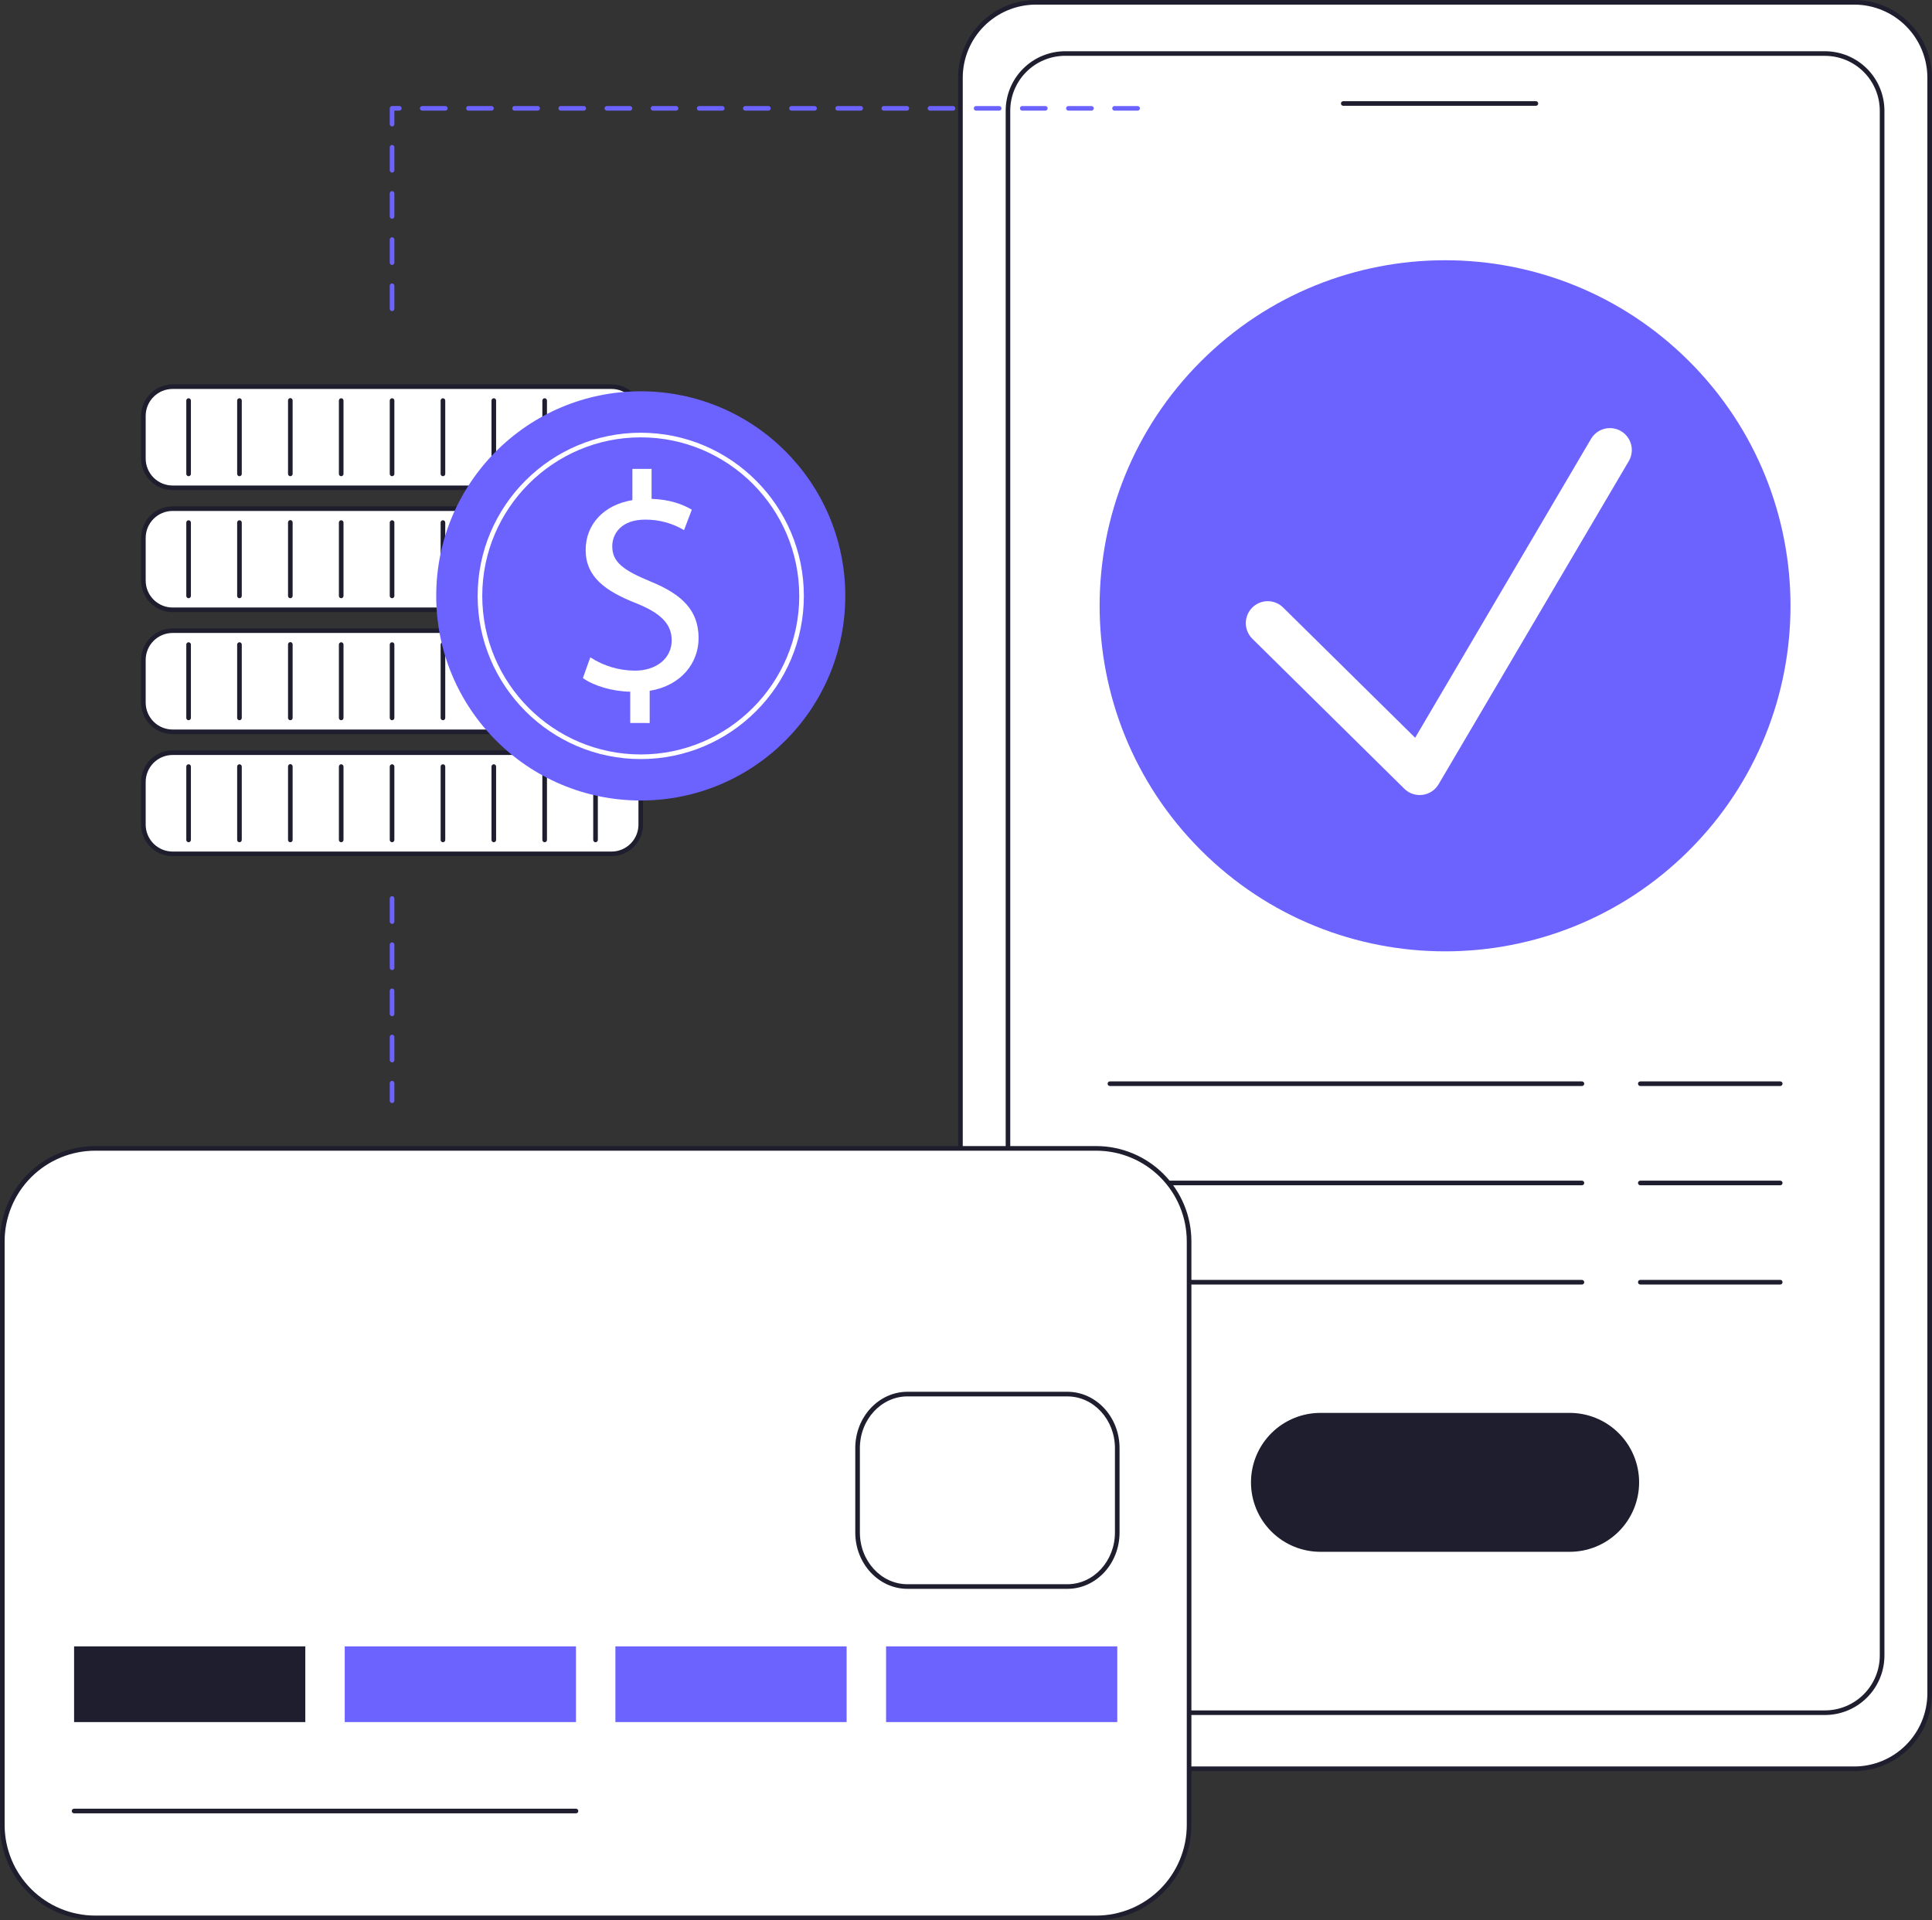 <svg width="509" height="506" viewBox="0 0 509 506" fill="none" xmlns="http://www.w3.org/2000/svg">
<rect x="0" y="0" width="509" height="506" fill="#333333" stroke="none"/>
<g clip-path="url(#clip0_55_1670)">
<path d="M161.118 101.886H45.468C41.219 101.886 37.774 105.332 37.774 109.584V120.848C37.774 125.1 41.219 128.546 45.468 128.546H161.118C165.367 128.546 168.812 125.1 168.812 120.848V109.584C168.812 105.332 165.367 101.886 161.118 101.886Z" fill="white"/>
<path d="M161.115 129.154H45.468C43.271 129.149 41.165 128.274 39.611 126.719C38.058 125.165 37.183 123.058 37.178 120.859V109.584C37.183 107.385 38.058 105.278 39.611 103.724C41.165 102.169 43.271 101.294 45.468 101.288H161.115C163.312 101.294 165.418 102.17 166.971 103.724C168.525 105.279 169.4 107.385 169.406 109.584V120.848C169.403 123.048 168.529 125.158 166.975 126.714C165.421 128.271 163.314 129.149 161.115 129.154ZM45.468 102.494C43.59 102.496 41.788 103.244 40.46 104.573C39.132 105.902 38.385 107.704 38.382 109.584V120.848C38.385 122.728 39.132 124.53 40.46 125.859C41.788 127.188 43.59 127.936 45.468 127.938H161.115C162.994 127.936 164.796 127.189 166.125 125.86C167.454 124.531 168.202 122.728 168.204 120.848V109.584C168.202 107.703 167.454 105.901 166.125 104.572C164.796 103.243 162.994 102.495 161.115 102.494H45.468Z" fill="#1E1E2F"/>
<path d="M49.688 125.485C49.608 125.486 49.529 125.47 49.455 125.44C49.381 125.409 49.314 125.364 49.257 125.308C49.201 125.251 49.156 125.184 49.126 125.11C49.095 125.036 49.08 124.957 49.08 124.877V105.552C49.08 105.391 49.144 105.236 49.258 105.122C49.372 105.008 49.527 104.944 49.688 104.944C49.849 104.944 50.004 105.008 50.118 105.122C50.232 105.236 50.296 105.391 50.296 105.552V124.877C50.296 125.038 50.232 125.193 50.118 125.307C50.004 125.421 49.849 125.485 49.688 125.485Z" fill="#1E1E2F"/>
<path d="M63.088 125.485C63.008 125.486 62.929 125.47 62.855 125.44C62.781 125.409 62.714 125.364 62.657 125.308C62.601 125.251 62.556 125.184 62.526 125.11C62.495 125.036 62.48 124.957 62.48 124.877V105.552C62.48 105.391 62.544 105.236 62.658 105.122C62.772 105.008 62.927 104.944 63.088 104.944C63.249 104.944 63.404 105.008 63.518 105.122C63.632 105.236 63.696 105.391 63.696 105.552V124.877C63.697 124.957 63.681 125.036 63.651 125.11C63.62 125.184 63.575 125.251 63.519 125.308C63.462 125.364 63.395 125.409 63.321 125.44C63.247 125.47 63.168 125.486 63.088 125.485Z" fill="#1E1E2F"/>
<path d="M76.488 125.485C76.409 125.485 76.33 125.469 76.256 125.439C76.183 125.408 76.116 125.363 76.059 125.307C76.003 125.25 75.959 125.183 75.928 125.109C75.898 125.036 75.883 124.957 75.883 124.877V105.552C75.878 105.469 75.889 105.386 75.917 105.307C75.945 105.229 75.989 105.157 76.046 105.096C76.103 105.035 76.171 104.986 76.248 104.953C76.324 104.92 76.406 104.903 76.49 104.903C76.573 104.903 76.656 104.92 76.732 104.953C76.808 104.986 76.877 105.035 76.934 105.096C76.991 105.157 77.035 105.229 77.063 105.307C77.091 105.386 77.102 105.469 77.096 105.552V124.877C77.097 124.957 77.081 125.036 77.051 125.11C77.02 125.184 76.976 125.251 76.919 125.308C76.863 125.364 76.795 125.409 76.722 125.44C76.648 125.47 76.568 125.486 76.488 125.485Z" fill="#1E1E2F"/>
<path d="M89.891 125.485C89.812 125.486 89.732 125.47 89.658 125.44C89.585 125.409 89.517 125.364 89.461 125.308C89.404 125.251 89.359 125.184 89.329 125.11C89.299 125.036 89.283 124.957 89.284 124.877V105.552C89.284 105.391 89.348 105.236 89.462 105.122C89.576 105.008 89.73 104.944 89.891 104.944C90.053 104.944 90.207 105.008 90.321 105.122C90.435 105.236 90.499 105.391 90.499 105.552V124.877C90.5 124.957 90.484 125.036 90.454 125.11C90.424 125.184 90.379 125.251 90.322 125.308C90.266 125.364 90.198 125.409 90.125 125.44C90.051 125.47 89.971 125.486 89.891 125.485Z" fill="#1E1E2F"/>
<path d="M103.292 125.485C103.13 125.485 102.976 125.421 102.862 125.307C102.748 125.193 102.684 125.038 102.684 124.877V105.552C102.684 105.391 102.748 105.236 102.862 105.122C102.976 105.008 103.13 104.944 103.292 104.944C103.453 104.944 103.608 105.008 103.722 105.122C103.836 105.236 103.9 105.391 103.9 105.552V124.877C103.9 124.957 103.885 125.036 103.854 125.11C103.824 125.184 103.779 125.251 103.722 125.308C103.666 125.364 103.599 125.409 103.525 125.44C103.451 125.47 103.372 125.486 103.292 125.485Z" fill="#1E1E2F"/>
<path d="M116.695 125.485C116.615 125.486 116.536 125.47 116.462 125.44C116.388 125.409 116.321 125.364 116.264 125.308C116.208 125.251 116.163 125.184 116.132 125.11C116.102 125.036 116.086 124.957 116.087 124.877V105.552C116.087 105.391 116.151 105.236 116.265 105.122C116.379 105.008 116.534 104.944 116.695 104.944C116.856 104.944 117.011 105.008 117.125 105.122C117.239 105.236 117.303 105.391 117.303 105.552V124.877C117.303 125.038 117.239 125.193 117.125 125.307C117.011 125.421 116.856 125.485 116.695 125.485Z" fill="#1E1E2F"/>
<path d="M130.095 125.485C130.015 125.486 129.936 125.47 129.862 125.44C129.788 125.409 129.721 125.364 129.664 125.308C129.608 125.251 129.563 125.184 129.533 125.11C129.502 125.036 129.487 124.957 129.487 124.877V105.552C129.487 105.391 129.551 105.236 129.665 105.122C129.779 105.008 129.934 104.944 130.095 104.944C130.256 104.944 130.411 105.008 130.525 105.122C130.639 105.236 130.703 105.391 130.703 105.552V124.877C130.703 124.957 130.688 125.036 130.657 125.11C130.627 125.184 130.582 125.251 130.526 125.308C130.469 125.364 130.402 125.409 130.328 125.44C130.254 125.47 130.175 125.486 130.095 125.485Z" fill="#1E1E2F"/>
<path d="M143.495 125.485C143.334 125.485 143.179 125.421 143.065 125.307C142.951 125.193 142.887 125.038 142.887 124.877V105.552C142.887 105.391 142.951 105.236 143.065 105.122C143.179 105.008 143.334 104.944 143.495 104.944C143.657 104.944 143.811 105.008 143.925 105.122C144.039 105.236 144.103 105.391 144.103 105.552V124.877C144.104 124.957 144.088 125.036 144.058 125.11C144.027 125.184 143.983 125.251 143.926 125.308C143.869 125.364 143.802 125.409 143.728 125.44C143.654 125.47 143.575 125.486 143.495 125.485Z" fill="#1E1E2F"/>
<path d="M156.898 125.485C156.818 125.486 156.739 125.47 156.665 125.44C156.591 125.409 156.524 125.364 156.468 125.308C156.411 125.251 156.366 125.184 156.336 125.11C156.305 125.036 156.29 124.957 156.29 124.877V105.552C156.29 105.391 156.354 105.236 156.468 105.122C156.582 105.008 156.737 104.944 156.898 104.944C157.06 104.944 157.214 105.008 157.328 105.122C157.442 105.236 157.506 105.391 157.506 105.552V124.877C157.506 125.038 157.442 125.193 157.328 125.307C157.214 125.421 157.06 125.485 156.898 125.485Z" fill="#1E1E2F"/>
<path d="M161.118 134.037H45.468C41.219 134.037 37.774 137.484 37.774 141.735V153C37.774 157.251 41.219 160.698 45.468 160.698H161.118C165.367 160.698 168.812 157.251 168.812 153V141.735C168.812 137.484 165.367 134.037 161.118 134.037Z" fill="white"/>
<path d="M161.115 161.306H45.468C43.269 161.3 41.161 160.423 39.607 158.865C38.053 157.308 37.18 155.198 37.178 152.997V141.735C37.18 139.535 38.053 137.425 39.607 135.867C41.161 134.31 43.269 133.432 45.468 133.426H161.115C163.315 133.432 165.422 134.31 166.976 135.867C168.53 137.425 169.404 139.535 169.406 141.735V152.997C169.404 155.198 168.53 157.308 166.976 158.865C165.422 160.423 163.315 161.3 161.115 161.306ZM45.468 134.643C43.589 134.645 41.788 135.393 40.459 136.723C39.131 138.053 38.384 139.855 38.382 141.735V152.997C38.384 154.877 39.131 156.68 40.459 158.01C41.788 159.339 43.589 160.087 45.468 160.09H161.115C162.995 160.087 164.796 159.339 166.125 158.01C167.454 156.68 168.202 154.878 168.204 152.997V141.735C168.202 139.855 167.454 138.052 166.125 136.723C164.796 135.393 162.995 134.645 161.115 134.643H45.468Z" fill="#1E1E2F"/>
<path d="M49.688 157.637C49.608 157.637 49.529 157.622 49.455 157.591C49.381 157.561 49.314 157.516 49.257 157.46C49.201 157.403 49.156 157.336 49.126 157.262C49.095 157.188 49.08 157.109 49.08 157.029V137.704C49.08 137.543 49.144 137.388 49.258 137.274C49.372 137.16 49.527 137.096 49.688 137.096C49.849 137.096 50.004 137.16 50.118 137.274C50.232 137.388 50.296 137.543 50.296 137.704V157.029C50.296 157.109 50.28 157.188 50.25 157.261C50.219 157.335 50.174 157.402 50.118 157.459C50.061 157.515 49.994 157.56 49.921 157.591C49.847 157.621 49.768 157.637 49.688 157.637Z" fill="#1E1E2F"/>
<path d="M63.088 157.637C63.008 157.637 62.929 157.622 62.855 157.591C62.781 157.561 62.714 157.516 62.657 157.46C62.601 157.403 62.556 157.336 62.526 157.262C62.495 157.188 62.48 157.109 62.48 157.029V137.704C62.48 137.543 62.544 137.388 62.658 137.274C62.772 137.16 62.927 137.096 63.088 137.096C63.249 137.096 63.404 137.16 63.518 137.274C63.632 137.388 63.696 137.543 63.696 137.704V157.029C63.697 157.109 63.681 157.188 63.651 157.262C63.62 157.336 63.575 157.403 63.519 157.46C63.462 157.516 63.395 157.561 63.321 157.591C63.247 157.622 63.168 157.637 63.088 157.637Z" fill="#1E1E2F"/>
<path d="M76.488 157.637C76.409 157.637 76.33 157.621 76.256 157.591C76.183 157.56 76.116 157.515 76.059 157.459C76.003 157.402 75.959 157.335 75.928 157.261C75.898 157.187 75.883 157.108 75.883 157.029V137.704C75.878 137.621 75.889 137.537 75.917 137.459C75.945 137.38 75.989 137.308 76.046 137.247C76.103 137.187 76.171 137.138 76.248 137.105C76.324 137.072 76.406 137.055 76.49 137.055C76.573 137.055 76.656 137.072 76.732 137.105C76.808 137.138 76.877 137.187 76.934 137.247C76.991 137.308 77.035 137.38 77.063 137.459C77.091 137.537 77.102 137.621 77.096 137.704V157.029C77.097 157.109 77.081 157.188 77.051 157.262C77.02 157.336 76.976 157.403 76.919 157.46C76.863 157.516 76.795 157.561 76.722 157.591C76.648 157.622 76.568 157.637 76.488 157.637Z" fill="#1E1E2F"/>
<path d="M89.891 157.637C89.812 157.637 89.732 157.622 89.658 157.591C89.585 157.561 89.517 157.516 89.461 157.46C89.404 157.403 89.359 157.336 89.329 157.262C89.299 157.188 89.283 157.109 89.284 157.029V137.704C89.284 137.543 89.348 137.388 89.462 137.274C89.576 137.16 89.73 137.096 89.891 137.096C90.053 137.096 90.207 137.16 90.321 137.274C90.435 137.388 90.499 137.543 90.499 137.704V157.029C90.5 157.109 90.484 157.188 90.454 157.262C90.424 157.336 90.379 157.403 90.322 157.46C90.266 157.516 90.198 157.561 90.125 157.591C90.051 157.622 89.971 157.637 89.891 157.637Z" fill="#1E1E2F"/>
<path d="M103.292 157.637C103.212 157.637 103.133 157.621 103.059 157.591C102.985 157.56 102.918 157.515 102.862 157.459C102.805 157.402 102.761 157.335 102.73 157.261C102.699 157.188 102.684 157.109 102.684 157.029V137.704C102.684 137.543 102.748 137.388 102.862 137.274C102.976 137.16 103.13 137.096 103.292 137.096C103.453 137.096 103.608 137.16 103.722 137.274C103.836 137.388 103.9 137.543 103.9 137.704V157.029C103.9 157.109 103.885 157.188 103.854 157.262C103.824 157.336 103.779 157.403 103.722 157.46C103.666 157.516 103.599 157.561 103.525 157.591C103.451 157.622 103.372 157.637 103.292 157.637Z" fill="#1E1E2F"/>
<path d="M116.695 157.637C116.615 157.637 116.536 157.622 116.462 157.591C116.388 157.561 116.321 157.516 116.264 157.46C116.208 157.403 116.163 157.336 116.132 157.262C116.102 157.188 116.086 157.109 116.087 157.029V137.704C116.087 137.543 116.151 137.388 116.265 137.274C116.379 137.16 116.534 137.096 116.695 137.096C116.856 137.096 117.011 137.16 117.125 137.274C117.239 137.388 117.303 137.543 117.303 137.704V157.029C117.303 157.109 117.287 157.188 117.256 157.261C117.226 157.335 117.181 157.402 117.125 157.459C117.068 157.515 117.001 157.56 116.927 157.591C116.854 157.621 116.775 157.637 116.695 157.637Z" fill="#1E1E2F"/>
<path d="M130.095 157.637C130.015 157.637 129.936 157.622 129.862 157.591C129.788 157.561 129.721 157.516 129.664 157.46C129.608 157.403 129.563 157.336 129.533 157.262C129.502 157.188 129.487 157.109 129.487 157.029V137.704C129.487 137.543 129.551 137.388 129.665 137.274C129.779 137.16 129.934 137.096 130.095 137.096C130.256 137.096 130.411 137.16 130.525 137.274C130.639 137.388 130.703 137.543 130.703 137.704V157.029C130.703 157.109 130.688 157.188 130.657 157.262C130.627 157.336 130.582 157.403 130.526 157.46C130.469 157.516 130.402 157.561 130.328 157.591C130.254 157.622 130.175 157.637 130.095 157.637Z" fill="#1E1E2F"/>
<path d="M143.495 157.637C143.415 157.637 143.336 157.621 143.263 157.591C143.189 157.56 143.122 157.515 143.065 157.459C143.009 157.402 142.964 157.335 142.934 157.261C142.903 157.188 142.887 157.109 142.887 157.029V137.704C142.887 137.543 142.951 137.388 143.065 137.274C143.179 137.16 143.334 137.096 143.495 137.096C143.657 137.096 143.811 137.16 143.925 137.274C144.039 137.388 144.103 137.543 144.103 137.704V157.029C144.104 157.109 144.088 157.188 144.058 157.262C144.027 157.336 143.983 157.403 143.926 157.46C143.869 157.516 143.802 157.561 143.728 157.591C143.654 157.622 143.575 157.637 143.495 157.637Z" fill="#1E1E2F"/>
<path d="M156.898 157.637C156.818 157.637 156.739 157.622 156.665 157.591C156.591 157.561 156.524 157.516 156.468 157.46C156.411 157.403 156.366 157.336 156.336 157.262C156.305 157.188 156.29 157.109 156.29 157.029V137.704C156.29 137.543 156.354 137.388 156.468 137.274C156.582 137.16 156.737 137.096 156.898 137.096C157.06 137.096 157.214 137.16 157.328 137.274C157.442 137.388 157.506 137.543 157.506 137.704V157.029C157.506 157.109 157.491 157.188 157.46 157.261C157.429 157.335 157.385 157.402 157.328 157.459C157.272 157.515 157.205 157.56 157.131 157.591C157.057 157.621 156.978 157.637 156.898 157.637Z" fill="#1E1E2F"/>
<path d="M161.118 166.186H45.468C41.219 166.186 37.774 169.633 37.774 173.884V185.149C37.774 189.4 41.219 192.847 45.468 192.847H161.118C165.367 192.847 168.812 189.4 168.812 185.149V173.884C168.812 169.633 165.367 166.186 161.118 166.186Z" fill="white"/>
<path d="M161.115 193.455H45.468C43.271 193.45 41.165 192.574 39.611 191.02C38.058 189.465 37.183 187.358 37.178 185.16V173.895C37.183 171.697 38.058 169.59 39.611 168.035C41.165 166.481 43.271 165.605 45.468 165.6H161.115C163.312 165.606 165.418 166.482 166.971 168.036C168.525 169.591 169.4 171.697 169.406 173.895V185.16C169.4 187.358 168.525 189.465 166.971 191.019C165.418 192.573 163.312 193.449 161.115 193.455ZM45.468 166.795C43.59 166.797 41.788 167.545 40.46 168.874C39.132 170.203 38.385 172.005 38.382 173.884V185.149C38.385 187.029 39.132 188.831 40.46 190.16C41.788 191.489 43.59 192.236 45.468 192.238H161.115C162.994 192.237 164.796 191.49 166.125 190.161C167.454 188.831 168.202 187.029 168.204 185.149V173.884C168.202 172.004 167.454 170.202 166.125 168.873C164.796 167.543 162.994 166.796 161.115 166.795H45.468Z" fill="#1E1E2F"/>
<path d="M49.688 189.789C49.527 189.789 49.372 189.725 49.258 189.61C49.144 189.496 49.08 189.342 49.08 189.18V169.853C49.08 169.691 49.144 169.537 49.258 169.423C49.372 169.309 49.527 169.245 49.688 169.245C49.849 169.245 50.004 169.309 50.118 169.423C50.232 169.537 50.296 169.691 50.296 169.853V189.18C50.295 189.341 50.231 189.496 50.117 189.61C50.003 189.724 49.849 189.788 49.688 189.789Z" fill="#1E1E2F"/>
<path d="M63.088 189.789C62.927 189.789 62.772 189.725 62.658 189.61C62.544 189.496 62.48 189.342 62.48 189.18V169.853C62.48 169.691 62.544 169.537 62.658 169.423C62.772 169.309 62.927 169.245 63.088 169.245C63.249 169.245 63.404 169.309 63.518 169.423C63.632 169.537 63.696 169.691 63.696 169.853V189.18C63.696 189.342 63.632 189.496 63.518 189.61C63.404 189.725 63.249 189.789 63.088 189.789Z" fill="#1E1E2F"/>
<path d="M76.488 189.789C76.328 189.788 76.174 189.724 76.06 189.61C75.947 189.496 75.883 189.341 75.883 189.18V169.853C75.878 169.77 75.889 169.686 75.917 169.608C75.945 169.529 75.989 169.457 76.046 169.397C76.103 169.336 76.171 169.287 76.248 169.254C76.324 169.221 76.406 169.204 76.49 169.204C76.573 169.204 76.656 169.221 76.732 169.254C76.808 169.287 76.877 169.336 76.934 169.397C76.991 169.457 77.035 169.529 77.063 169.608C77.091 169.686 77.102 169.77 77.096 169.853V189.18C77.096 189.342 77.032 189.496 76.918 189.611C76.804 189.725 76.65 189.789 76.488 189.789Z" fill="#1E1E2F"/>
<path d="M89.891 189.789C89.73 189.789 89.576 189.725 89.462 189.61C89.348 189.496 89.284 189.342 89.284 189.18V169.853C89.284 169.691 89.348 169.537 89.462 169.423C89.576 169.309 89.73 169.245 89.891 169.245C90.053 169.245 90.207 169.309 90.321 169.423C90.435 169.537 90.499 169.691 90.499 169.853V189.18C90.499 189.342 90.435 189.496 90.321 189.61C90.207 189.725 90.053 189.789 89.891 189.789Z" fill="#1E1E2F"/>
<path d="M103.292 189.789C103.131 189.788 102.976 189.724 102.863 189.61C102.749 189.496 102.684 189.341 102.684 189.18V169.853C102.684 169.691 102.748 169.537 102.862 169.423C102.976 169.309 103.13 169.245 103.292 169.245C103.453 169.245 103.608 169.309 103.722 169.423C103.836 169.537 103.9 169.691 103.9 169.853V189.18C103.9 189.342 103.836 189.496 103.722 189.61C103.608 189.725 103.453 189.789 103.292 189.789Z" fill="#1E1E2F"/>
<path d="M116.695 189.789C116.534 189.789 116.379 189.725 116.265 189.61C116.151 189.496 116.087 189.342 116.087 189.18V169.853C116.087 169.691 116.151 169.537 116.265 169.423C116.379 169.309 116.534 169.245 116.695 169.245C116.856 169.245 117.011 169.309 117.125 169.423C117.239 169.537 117.303 169.691 117.303 169.853V189.18C117.302 189.341 117.238 189.496 117.124 189.61C117.01 189.724 116.856 189.788 116.695 189.789Z" fill="#1E1E2F"/>
<path d="M130.095 189.789C129.934 189.789 129.779 189.725 129.665 189.61C129.551 189.496 129.487 189.342 129.487 189.18V169.853C129.487 169.691 129.551 169.537 129.665 169.423C129.779 169.309 129.934 169.245 130.095 169.245C130.256 169.245 130.411 169.309 130.525 169.423C130.639 169.537 130.703 169.691 130.703 169.853V189.18C130.703 189.342 130.639 189.496 130.525 189.61C130.411 189.725 130.256 189.789 130.095 189.789Z" fill="#1E1E2F"/>
<path d="M143.495 189.789C143.334 189.788 143.18 189.724 143.066 189.61C142.952 189.496 142.888 189.341 142.887 189.18V169.853C142.887 169.691 142.951 169.537 143.065 169.423C143.179 169.309 143.334 169.245 143.495 169.245C143.657 169.245 143.811 169.309 143.925 169.423C144.039 169.537 144.103 169.691 144.103 169.853V189.18C144.103 189.342 144.039 189.496 143.925 189.61C143.811 189.725 143.657 189.789 143.495 189.789Z" fill="#1E1E2F"/>
<path d="M156.898 189.789C156.819 189.789 156.739 189.773 156.666 189.742C156.592 189.712 156.525 189.667 156.468 189.61C156.412 189.554 156.367 189.487 156.337 189.413C156.306 189.339 156.29 189.26 156.29 189.18V169.853C156.29 169.691 156.354 169.537 156.468 169.423C156.582 169.309 156.737 169.245 156.898 169.245C157.06 169.245 157.214 169.309 157.328 169.423C157.442 169.537 157.506 169.691 157.506 169.853V189.18C157.506 189.341 157.441 189.496 157.327 189.61C157.214 189.724 157.059 189.788 156.898 189.789Z" fill="#1E1E2F"/>
<path d="M161.118 198.338H45.468C41.219 198.338 37.774 201.785 37.774 206.036V217.301C37.774 221.552 41.219 224.999 45.468 224.999H161.118C165.367 224.999 168.812 221.552 168.812 217.301V206.036C168.812 201.785 165.367 198.338 161.118 198.338Z" fill="white"/>
<path d="M161.115 225.607H45.468C43.269 225.601 41.161 224.723 39.607 223.166C38.053 221.609 37.18 219.499 37.178 217.298V206.036C37.18 203.835 38.053 201.725 39.607 200.168C41.161 198.611 43.269 197.733 45.468 197.727H161.115C163.315 197.733 165.422 198.611 166.976 200.168C168.53 201.725 169.404 203.835 169.406 206.036V217.298C169.404 219.499 168.53 221.609 166.976 223.166C165.422 224.723 163.315 225.601 161.115 225.607ZM45.468 198.949C43.589 198.951 41.788 199.699 40.459 201.029C39.131 202.359 38.384 204.161 38.382 206.042V217.303C38.384 219.184 39.131 220.986 40.459 222.316C41.788 223.646 43.589 224.394 45.468 224.396H161.115C162.995 224.394 164.796 223.646 166.125 222.316C167.454 220.986 168.202 219.184 168.204 217.303V206.042C168.202 204.161 167.454 202.359 166.125 201.029C164.796 199.699 162.995 198.951 161.115 198.949H45.468Z" fill="#1E1E2F"/>
<path d="M49.688 221.938C49.608 221.938 49.529 221.923 49.455 221.892C49.381 221.862 49.314 221.817 49.257 221.76C49.201 221.704 49.156 221.637 49.126 221.563C49.095 221.489 49.08 221.409 49.08 221.329V202.005C49.08 201.843 49.144 201.689 49.258 201.574C49.372 201.46 49.527 201.396 49.688 201.396C49.849 201.396 50.004 201.46 50.118 201.574C50.232 201.689 50.296 201.843 50.296 202.005V221.329C50.296 221.409 50.28 221.488 50.25 221.562C50.219 221.636 50.174 221.703 50.118 221.759C50.061 221.816 49.994 221.861 49.921 221.891C49.847 221.922 49.768 221.938 49.688 221.938Z" fill="#1E1E2F"/>
<path d="M63.088 221.938C63.008 221.938 62.929 221.923 62.855 221.892C62.781 221.862 62.714 221.817 62.657 221.76C62.601 221.704 62.556 221.637 62.526 221.563C62.495 221.489 62.48 221.409 62.48 221.329V202.005C62.48 201.843 62.544 201.689 62.658 201.574C62.772 201.46 62.927 201.396 63.088 201.396C63.249 201.396 63.404 201.46 63.518 201.574C63.632 201.689 63.696 201.843 63.696 202.005V221.329C63.697 221.409 63.681 221.489 63.651 221.563C63.62 221.637 63.575 221.704 63.519 221.76C63.462 221.817 63.395 221.862 63.321 221.892C63.247 221.923 63.168 221.938 63.088 221.938Z" fill="#1E1E2F"/>
<path d="M76.488 221.938C76.409 221.938 76.33 221.922 76.256 221.891C76.183 221.861 76.116 221.816 76.059 221.759C76.003 221.703 75.959 221.636 75.928 221.562C75.898 221.488 75.883 221.409 75.883 221.329V202.005C75.878 201.922 75.889 201.838 75.917 201.76C75.945 201.681 75.989 201.609 76.046 201.548C76.103 201.487 76.171 201.439 76.248 201.406C76.324 201.372 76.406 201.355 76.49 201.355C76.573 201.355 76.656 201.372 76.732 201.406C76.808 201.439 76.877 201.487 76.934 201.548C76.991 201.609 77.035 201.681 77.063 201.76C77.091 201.838 77.102 201.922 77.096 202.005V221.329C77.097 221.409 77.081 221.489 77.051 221.563C77.02 221.637 76.976 221.704 76.919 221.76C76.863 221.817 76.795 221.862 76.722 221.892C76.648 221.923 76.568 221.938 76.488 221.938Z" fill="#1E1E2F"/>
<path d="M89.891 221.938C89.812 221.938 89.732 221.923 89.658 221.892C89.585 221.862 89.517 221.817 89.461 221.76C89.404 221.704 89.359 221.637 89.329 221.563C89.299 221.489 89.283 221.409 89.284 221.329V202.005C89.284 201.843 89.348 201.689 89.462 201.574C89.576 201.46 89.73 201.396 89.891 201.396C90.053 201.396 90.207 201.46 90.321 201.574C90.435 201.689 90.499 201.843 90.499 202.005V221.329C90.5 221.409 90.484 221.489 90.454 221.563C90.424 221.637 90.379 221.704 90.322 221.76C90.266 221.817 90.198 221.862 90.125 221.892C90.051 221.923 89.971 221.938 89.891 221.938Z" fill="#1E1E2F"/>
<path d="M103.292 221.938C103.212 221.938 103.133 221.922 103.059 221.891C102.985 221.861 102.918 221.816 102.862 221.759C102.805 221.703 102.761 221.636 102.73 221.562C102.699 221.488 102.684 221.409 102.684 221.329V202.005C102.684 201.843 102.748 201.689 102.862 201.574C102.976 201.46 103.13 201.396 103.292 201.396C103.453 201.396 103.608 201.46 103.722 201.574C103.836 201.689 103.9 201.843 103.9 202.005V221.329C103.9 221.409 103.885 221.489 103.854 221.563C103.824 221.637 103.779 221.704 103.722 221.76C103.666 221.817 103.599 221.862 103.525 221.892C103.451 221.923 103.372 221.938 103.292 221.938Z" fill="#1E1E2F"/>
<path d="M116.695 221.938C116.615 221.938 116.536 221.923 116.462 221.892C116.388 221.862 116.321 221.817 116.264 221.76C116.208 221.704 116.163 221.637 116.132 221.563C116.102 221.489 116.086 221.409 116.087 221.329V202.005C116.087 201.843 116.151 201.689 116.265 201.574C116.379 201.46 116.534 201.396 116.695 201.396C116.856 201.396 117.011 201.46 117.125 201.574C117.239 201.689 117.303 201.843 117.303 202.005V221.329C117.303 221.409 117.287 221.488 117.256 221.562C117.226 221.636 117.181 221.703 117.125 221.759C117.068 221.816 117.001 221.861 116.927 221.891C116.854 221.922 116.775 221.938 116.695 221.938Z" fill="#1E1E2F"/>
<path d="M130.095 221.938C130.015 221.938 129.936 221.923 129.862 221.892C129.788 221.862 129.721 221.817 129.664 221.76C129.608 221.704 129.563 221.637 129.533 221.563C129.502 221.489 129.487 221.409 129.487 221.329V202.005C129.487 201.843 129.551 201.689 129.665 201.574C129.779 201.46 129.934 201.396 130.095 201.396C130.256 201.396 130.411 201.46 130.525 201.574C130.639 201.689 130.703 201.843 130.703 202.005V221.329C130.703 221.409 130.688 221.489 130.657 221.563C130.627 221.637 130.582 221.704 130.526 221.76C130.469 221.817 130.402 221.862 130.328 221.892C130.254 221.923 130.175 221.938 130.095 221.938Z" fill="#1E1E2F"/>
<path d="M143.495 221.938C143.415 221.938 143.336 221.922 143.263 221.891C143.189 221.861 143.122 221.816 143.065 221.759C143.009 221.703 142.964 221.636 142.934 221.562C142.903 221.488 142.887 221.409 142.887 221.329V202.005C142.887 201.843 142.951 201.689 143.065 201.574C143.179 201.46 143.334 201.396 143.495 201.396C143.657 201.396 143.811 201.46 143.925 201.574C144.039 201.689 144.103 201.843 144.103 202.005V221.329C144.104 221.409 144.088 221.489 144.058 221.563C144.027 221.637 143.983 221.704 143.926 221.76C143.869 221.817 143.802 221.862 143.728 221.892C143.654 221.923 143.575 221.938 143.495 221.938Z" fill="#1E1E2F"/>
<path d="M156.898 221.938C156.818 221.938 156.739 221.923 156.665 221.892C156.591 221.862 156.524 221.817 156.468 221.76C156.411 221.704 156.366 221.637 156.336 221.563C156.305 221.489 156.29 221.409 156.29 221.329V202.005C156.29 201.843 156.354 201.689 156.468 201.574C156.582 201.46 156.737 201.396 156.898 201.396C157.06 201.396 157.214 201.46 157.328 201.574C157.442 201.689 157.506 201.843 157.506 202.005V221.329C157.506 221.409 157.491 221.488 157.46 221.562C157.429 221.636 157.385 221.703 157.328 221.759C157.272 221.816 157.205 221.861 157.131 221.891C157.057 221.922 156.978 221.938 156.898 221.938Z" fill="#1E1E2F"/>
<path d="M168.812 210.944C198.572 210.944 222.698 186.805 222.698 157.029C222.698 127.252 198.572 103.113 168.812 103.113C139.052 103.113 114.926 127.252 114.926 157.029C114.926 186.805 139.052 210.944 168.812 210.944Z" fill="#6C63FF"/>
<path d="M168.812 200.025C145.117 200.025 125.839 180.736 125.839 157.029C125.839 133.321 145.117 114.032 168.812 114.032C192.506 114.032 211.784 133.321 211.784 157.029C211.784 180.736 192.506 200.025 168.812 200.025ZM168.812 115.249C145.786 115.249 127.055 133.99 127.055 157.029C127.055 180.067 145.786 198.808 168.812 198.808C191.837 198.808 210.568 180.067 210.568 157.029C210.568 133.99 191.837 115.249 168.812 115.249Z" fill="white"/>
<path d="M166.04 190.513V182.276C161.312 182.193 156.42 180.725 153.566 178.682L155.522 173.218C159.018 175.489 163.093 176.706 167.262 176.724C173.051 176.724 176.964 173.381 176.964 168.73C176.964 164.245 173.783 161.472 167.751 159.025C159.435 155.762 154.298 152.01 154.298 144.923C154.298 138.155 159.109 133.014 166.609 131.792V123.552H171.664V131.455C176.555 131.618 179.899 132.926 182.265 134.311L180.214 139.695C177.108 137.849 173.555 136.892 169.942 136.93C163.663 136.93 161.301 140.682 161.301 143.945C161.301 148.186 164.316 150.304 171.41 153.243C179.805 156.669 184.047 160.911 184.047 168.175C184.047 174.617 179.562 180.653 171.164 182.041V190.524L166.04 190.513Z" fill="white"/>
<path d="M272.902 466.098L488.52 466.098C499.493 466.098 508.389 457.197 508.389 446.217L508.389 20.489C508.389 9.509 499.493 0.608 488.52 0.608L272.902 0.608C261.929 0.608 253.033 9.509 253.033 20.489L253.033 446.217C253.033 457.197 261.929 466.098 272.902 466.098Z" fill="white"/>
<path d="M488.522 466.706H272.902C267.473 466.7 262.269 464.539 258.431 460.698C254.592 456.857 252.433 451.649 252.427 446.217V20.486C252.434 15.055 254.593 9.848 258.432 6.008C262.27 2.167 267.474 0.007 272.902 0H488.522C493.951 0.007 499.155 2.167 502.993 6.008C506.831 9.848 508.991 15.055 508.997 20.486V446.217C508.991 451.649 506.832 456.857 502.994 460.698C499.156 464.539 493.951 466.7 488.522 466.706ZM272.902 1.217C267.796 1.222 262.901 3.255 259.291 6.867C255.68 10.479 253.649 15.377 253.643 20.486V446.217C253.648 451.327 255.679 456.225 259.29 459.838C262.9 463.451 267.796 465.484 272.902 465.49H488.522C493.629 465.484 498.524 463.451 502.135 459.838C505.746 456.225 507.776 451.327 507.781 446.217V20.486C507.775 15.377 505.744 10.479 502.134 6.867C498.523 3.255 493.628 1.222 488.522 1.217H272.902Z" fill="#1E1E2F"/>
<path d="M280.615 451.322H480.807C489.122 451.322 495.862 444.577 495.862 436.258L495.862 29.165C495.862 20.846 489.122 14.101 480.807 14.101H280.615C272.3 14.101 265.56 20.846 265.56 29.165L265.56 436.258C265.56 444.577 272.3 451.322 280.615 451.322Z" fill="white"/>
<path d="M480.807 451.927H280.618C276.465 451.923 272.484 450.27 269.547 447.332C266.61 444.394 264.959 440.41 264.954 436.255V29.177C264.959 25.021 266.61 21.038 269.547 18.099C272.484 15.161 276.465 13.509 280.618 13.504H480.807C484.96 13.509 488.941 15.161 491.878 18.099C494.814 21.038 496.466 25.021 496.47 29.177V436.255C496.466 440.41 494.814 444.394 491.878 447.332C488.941 450.27 484.96 451.923 480.807 451.927ZM280.618 14.707C276.783 14.709 273.106 16.234 270.395 18.947C267.683 21.66 266.16 25.34 266.159 29.177V436.255C266.163 440.088 267.686 443.763 270.395 446.473C273.103 449.184 276.776 450.709 280.607 450.713H480.796C484.626 450.709 488.299 449.184 491.008 446.473C493.716 443.763 495.24 440.088 495.243 436.255V29.177C495.24 25.344 493.716 21.669 491.008 18.958C488.299 16.247 484.626 14.723 480.796 14.718L280.618 14.707Z" fill="#1E1E2F"/>
<path d="M404.642 27.88H353.892C353.731 27.88 353.577 27.816 353.463 27.702C353.349 27.588 353.284 27.433 353.284 27.271C353.284 27.11 353.349 26.956 353.463 26.841C353.577 26.727 353.731 26.663 353.892 26.663H404.642C404.803 26.663 404.957 26.727 405.071 26.841C405.185 26.956 405.25 27.11 405.25 27.271C405.25 27.433 405.185 27.588 405.071 27.702C404.957 27.816 404.803 27.88 404.642 27.88Z" fill="#1E1E2F"/>
<path d="M445.066 224.023C480.607 188.462 480.607 130.808 445.066 95.247C409.525 59.687 351.902 59.687 316.361 95.247C280.821 130.808 280.821 188.462 316.361 224.023C351.902 259.583 409.525 259.583 445.066 224.023Z" fill="#6C63FF"/>
<path d="M374.033 209.506C372.516 209.507 371.06 208.911 369.979 207.847L329.853 168.23C328.799 167.146 328.212 165.692 328.218 164.18C328.223 162.668 328.821 161.219 329.882 160.143C330.943 159.066 332.384 158.449 333.894 158.423C335.405 158.397 336.866 158.965 337.964 160.004L372.831 194.409L419.258 115.498C420.06 114.23 421.323 113.324 422.781 112.972C424.239 112.619 425.776 112.848 427.069 113.609C428.361 114.371 429.307 115.605 429.706 117.052C430.105 118.498 429.925 120.043 429.206 121.36L379.01 206.658C378.564 207.416 377.952 208.062 377.219 208.546C376.486 209.031 375.653 209.343 374.782 209.456C374.533 209.489 374.283 209.506 374.033 209.506Z" fill="white"/>
<path d="M416.771 286.18H292.413C292.251 286.18 292.097 286.116 291.983 286.002C291.869 285.888 291.805 285.733 291.805 285.572C291.805 285.411 291.869 285.256 291.983 285.142C292.097 285.028 292.251 284.964 292.413 284.964H416.771C416.932 284.964 417.087 285.028 417.201 285.142C417.315 285.256 417.379 285.411 417.379 285.572C417.379 285.733 417.315 285.888 417.201 286.002C417.087 286.116 416.932 286.18 416.771 286.18Z" fill="#1E1E2F"/>
<path d="M469.015 286.18H432.149C431.988 286.18 431.834 286.116 431.72 286.002C431.606 285.888 431.542 285.733 431.542 285.572C431.542 285.411 431.606 285.256 431.72 285.142C431.834 285.028 431.988 284.964 432.149 284.964H469.015C469.176 284.964 469.331 285.028 469.445 285.142C469.559 285.256 469.623 285.411 469.623 285.572C469.623 285.733 469.559 285.888 469.445 286.002C469.331 286.116 469.176 286.18 469.015 286.18Z" fill="#1E1E2F"/>
<path d="M416.771 312.335H292.413C292.251 312.335 292.097 312.271 291.983 312.157C291.869 312.043 291.805 311.888 291.805 311.726C291.805 311.565 291.869 311.41 291.983 311.296C292.097 311.182 292.251 311.118 292.413 311.118H416.771C416.932 311.118 417.087 311.182 417.201 311.296C417.315 311.41 417.379 311.565 417.379 311.726C417.379 311.888 417.315 312.043 417.201 312.157C417.087 312.271 416.932 312.335 416.771 312.335Z" fill="#1E1E2F"/>
<path d="M469.015 312.335H432.149C431.988 312.335 431.834 312.271 431.72 312.157C431.606 312.043 431.542 311.888 431.542 311.726C431.542 311.565 431.606 311.41 431.72 311.296C431.834 311.182 431.988 311.118 432.149 311.118H469.015C469.176 311.118 469.331 311.182 469.445 311.296C469.559 311.41 469.623 311.565 469.623 311.726C469.623 311.888 469.559 312.043 469.445 312.157C469.331 312.271 469.176 312.335 469.015 312.335Z" fill="#1E1E2F"/>
<path d="M416.771 338.489H292.413C292.251 338.489 292.097 338.425 291.983 338.311C291.869 338.197 291.805 338.042 291.805 337.881C291.805 337.719 291.869 337.565 291.983 337.451C292.097 337.337 292.251 337.272 292.413 337.272H416.771C416.932 337.272 417.087 337.337 417.201 337.451C417.315 337.565 417.379 337.719 417.379 337.881C417.379 338.042 417.315 338.197 417.201 338.311C417.087 338.425 416.932 338.489 416.771 338.489Z" fill="#1E1E2F"/>
<path d="M469.015 338.489H432.149C431.988 338.489 431.834 338.425 431.72 338.311C431.606 338.197 431.542 338.042 431.542 337.881C431.542 337.719 431.606 337.565 431.72 337.451C431.834 337.337 431.988 337.272 432.149 337.272H469.015C469.176 337.272 469.331 337.337 469.445 337.451C469.559 337.565 469.623 337.719 469.623 337.881C469.623 338.042 469.559 338.197 469.445 338.311C469.331 338.425 469.176 338.489 469.015 338.489Z" fill="#1E1E2F"/>
<path d="M413.319 372.316H348.1C345.679 372.287 343.276 372.738 341.03 373.645C338.785 374.551 336.742 375.894 335.019 377.597C333.296 379.3 331.929 381.327 330.995 383.563C330.062 385.798 329.581 388.197 329.581 390.62C329.581 393.042 330.062 395.441 330.995 397.676C331.929 399.912 333.296 401.94 335.019 403.642C336.742 405.345 338.785 406.688 341.03 407.595C343.276 408.501 345.679 408.952 348.1 408.923H413.319C415.74 408.952 418.143 408.501 420.389 407.595C422.634 406.688 424.678 405.345 426.4 403.642C428.123 401.94 429.491 399.912 430.424 397.676C431.358 395.441 431.838 393.042 431.838 390.62C431.838 388.197 431.358 385.798 430.424 383.563C429.491 381.327 428.123 379.3 426.4 377.597C424.678 375.894 422.634 374.551 420.389 373.645C418.143 372.738 415.74 372.287 413.319 372.316Z" fill="#1E1E2F"/>
<path d="M288.82 302.616H25.059C18.574 302.616 12.354 305.194 7.768 309.782C3.182 314.371 0.605 320.594 0.605 327.083V480.924C0.605 487.413 3.182 493.637 7.768 498.225C12.354 502.814 18.574 505.392 25.059 505.392H288.82C295.306 505.392 301.526 502.814 306.112 498.225C310.698 493.637 313.274 487.413 313.274 480.924V327.083C313.274 320.594 310.698 314.371 306.112 309.782C301.526 305.194 295.306 302.616 288.82 302.616Z" fill="white"/>
<path d="M288.82 506H25.059C18.415 505.992 12.046 503.347 7.348 498.646C2.65 493.945 0.007 487.572 0 480.924V327.083C0.007 320.436 2.65 314.062 7.348 309.361C12.046 304.66 18.415 302.015 25.059 302.007H288.82C295.465 302.015 301.835 304.659 306.534 309.36C311.232 314.061 313.875 320.435 313.882 327.083V480.924C313.875 487.572 311.232 493.946 306.534 498.647C301.835 503.348 295.465 505.993 288.82 506ZM25.068 303.224C18.746 303.231 12.684 305.747 8.214 310.22C3.744 314.693 1.229 320.758 1.221 327.083V480.924C1.229 487.25 3.744 493.314 8.214 497.787C12.684 502.26 18.746 504.776 25.068 504.783H288.82C295.142 504.776 301.203 502.26 305.674 497.787C310.144 493.314 312.659 487.25 312.666 480.924V327.083C312.659 320.758 310.144 314.693 305.674 310.22C301.203 305.747 295.142 303.231 288.82 303.224H25.068Z" fill="#1E1E2F"/>
<path d="M281.212 367.362H239.077C231.817 367.362 225.934 373.738 225.934 381.599V403.838C225.934 411.702 231.817 418.075 239.077 418.075H281.204C288.464 418.075 294.347 411.715 294.347 403.838V381.601C294.347 373.738 288.472 367.362 281.212 367.362Z" fill="white"/>
<path d="M281.215 418.68H239.077C231.494 418.68 225.326 412.019 225.326 403.835V381.599C225.326 373.414 231.494 366.753 239.077 366.753H281.207C288.787 366.753 294.955 373.414 294.955 381.599V403.838C294.963 412.019 288.795 418.68 281.215 418.68ZM239.077 367.97C232.168 367.97 226.542 374.083 226.542 381.599V403.838C226.542 411.353 232.165 417.467 239.077 417.467H281.207C288.115 417.467 293.739 411.353 293.739 403.838V381.601C293.739 374.086 288.115 367.973 281.207 367.973L239.077 367.97Z" fill="#1E1E2F"/>
<path d="M80.435 433.841H19.519V453.791H80.435V433.841Z" fill="#1E1E2F"/>
<path d="M151.742 433.841H90.826V453.791H151.742V433.841Z" fill="#6C63FF"/>
<path d="M223.048 433.841H162.132V453.791H223.048V433.841Z" fill="#6C63FF"/>
<path d="M294.358 433.841H233.442V453.791H294.358V433.841Z" fill="#6C63FF"/>
<path d="M151.75 477.835H19.516C19.355 477.835 19.2 477.771 19.086 477.657C18.972 477.543 18.908 477.388 18.908 477.227C18.908 477.066 18.972 476.911 19.086 476.797C19.2 476.683 19.355 476.619 19.516 476.619H151.75C151.911 476.619 152.066 476.683 152.18 476.797C152.294 476.911 152.358 477.066 152.358 477.227C152.358 477.388 152.294 477.543 152.18 477.657C152.066 477.771 151.911 477.835 151.75 477.835Z" fill="#1E1E2F"/>
<path d="M103.292 81.989C103.212 81.989 103.133 81.973 103.059 81.942C102.985 81.912 102.918 81.867 102.862 81.811C102.805 81.754 102.761 81.687 102.73 81.613C102.699 81.539 102.684 81.46 102.684 81.38V75.297C102.684 75.136 102.748 74.981 102.862 74.867C102.976 74.753 103.13 74.689 103.292 74.689C103.453 74.689 103.608 74.753 103.722 74.867C103.836 74.981 103.9 75.136 103.9 75.297V81.38C103.9 81.46 103.885 81.54 103.854 81.614C103.824 81.688 103.779 81.755 103.722 81.811C103.666 81.868 103.599 81.913 103.525 81.943C103.451 81.974 103.372 81.989 103.292 81.989ZM103.292 69.823C103.212 69.823 103.133 69.807 103.059 69.776C102.985 69.746 102.918 69.701 102.862 69.644C102.805 69.588 102.761 69.521 102.73 69.447C102.699 69.373 102.684 69.294 102.684 69.214V63.131C102.684 62.97 102.748 62.815 102.862 62.701C102.976 62.587 103.13 62.523 103.292 62.523C103.453 62.523 103.608 62.587 103.722 62.701C103.836 62.815 103.9 62.97 103.9 63.131V69.214C103.9 69.294 103.885 69.374 103.854 69.447C103.824 69.521 103.779 69.589 103.722 69.645C103.666 69.702 103.599 69.746 103.525 69.777C103.451 69.807 103.372 69.823 103.292 69.823ZM103.292 57.656C103.212 57.656 103.133 57.641 103.059 57.61C102.985 57.58 102.918 57.535 102.862 57.478C102.805 57.422 102.761 57.355 102.73 57.281C102.699 57.207 102.684 57.128 102.684 57.048V50.965C102.684 50.804 102.748 50.649 102.862 50.535C102.976 50.421 103.13 50.357 103.292 50.357C103.453 50.357 103.608 50.421 103.722 50.535C103.836 50.649 103.9 50.804 103.9 50.965V57.048C103.9 57.128 103.885 57.207 103.854 57.281C103.824 57.355 103.779 57.422 103.722 57.479C103.666 57.536 103.599 57.58 103.525 57.611C103.451 57.641 103.372 57.657 103.292 57.656ZM103.292 45.49C103.13 45.49 102.976 45.426 102.862 45.312C102.748 45.198 102.684 45.043 102.684 44.882V38.799C102.684 38.638 102.748 38.483 102.862 38.369C102.976 38.255 103.13 38.191 103.292 38.191C103.453 38.191 103.608 38.255 103.722 38.369C103.836 38.483 103.9 38.638 103.9 38.799V44.882C103.9 44.962 103.885 45.041 103.854 45.115C103.824 45.189 103.779 45.256 103.722 45.313C103.666 45.37 103.599 45.414 103.525 45.445C103.451 45.475 103.372 45.491 103.292 45.49ZM103.292 33.324C103.13 33.324 102.976 33.26 102.862 33.146C102.748 33.032 102.684 32.877 102.684 32.716V28.546C102.684 28.385 102.749 28.231 102.863 28.117C102.976 28.003 103.131 27.939 103.292 27.938H105.207C105.287 27.938 105.366 27.954 105.439 27.984C105.513 28.015 105.58 28.06 105.637 28.116C105.693 28.172 105.738 28.24 105.769 28.313C105.799 28.387 105.815 28.466 105.815 28.546C105.815 28.626 105.799 28.705 105.769 28.779C105.738 28.853 105.693 28.92 105.637 28.976C105.58 29.033 105.513 29.078 105.439 29.108C105.366 29.139 105.287 29.154 105.207 29.154H103.9V32.713C103.9 32.793 103.885 32.873 103.855 32.947C103.825 33.021 103.78 33.089 103.723 33.146C103.667 33.203 103.6 33.248 103.525 33.278C103.451 33.309 103.372 33.325 103.292 33.324ZM299.717 29.157H293.637C293.557 29.157 293.478 29.142 293.404 29.111C293.33 29.08 293.263 29.036 293.207 28.979C293.15 28.923 293.106 28.855 293.075 28.782C293.045 28.708 293.029 28.629 293.029 28.549C293.029 28.469 293.045 28.39 293.075 28.316C293.106 28.242 293.15 28.175 293.207 28.119C293.263 28.062 293.33 28.017 293.404 27.987C293.478 27.956 293.557 27.941 293.637 27.941H299.717C299.878 27.941 300.032 28.005 300.146 28.119C300.26 28.233 300.324 28.388 300.324 28.549C300.324 28.71 300.26 28.865 300.146 28.979C300.032 29.093 299.878 29.157 299.717 29.157ZM287.557 29.157H281.477C281.316 29.157 281.161 29.093 281.047 28.979C280.933 28.865 280.869 28.71 280.869 28.549C280.869 28.388 280.933 28.233 281.047 28.119C281.161 28.005 281.316 27.941 281.477 27.941H287.557C287.718 27.941 287.873 28.005 287.987 28.119C288.101 28.233 288.165 28.388 288.165 28.549C288.165 28.71 288.101 28.865 287.987 28.979C287.873 29.093 287.718 29.157 287.557 29.157ZM275.398 29.157H269.318C269.238 29.157 269.159 29.142 269.085 29.111C269.012 29.08 268.944 29.036 268.888 28.979C268.832 28.923 268.787 28.855 268.756 28.782C268.726 28.708 268.71 28.629 268.71 28.549C268.71 28.469 268.726 28.39 268.756 28.316C268.787 28.242 268.832 28.175 268.888 28.119C268.944 28.062 269.012 28.017 269.085 27.987C269.159 27.956 269.238 27.941 269.318 27.941H275.398C275.559 27.941 275.714 28.005 275.828 28.119C275.942 28.233 276.006 28.388 276.006 28.549C276.006 28.71 275.942 28.865 275.828 28.979C275.714 29.093 275.559 29.157 275.398 29.157ZM263.238 29.157H257.158C257.079 29.157 257 29.142 256.926 29.111C256.852 29.08 256.785 29.036 256.729 28.979C256.672 28.923 256.627 28.855 256.597 28.782C256.566 28.708 256.55 28.629 256.55 28.549C256.55 28.469 256.566 28.39 256.597 28.316C256.627 28.242 256.672 28.175 256.729 28.119C256.785 28.062 256.852 28.017 256.926 27.987C257 27.956 257.079 27.941 257.158 27.941H263.238C263.318 27.941 263.397 27.956 263.471 27.987C263.545 28.017 263.612 28.062 263.668 28.119C263.725 28.175 263.769 28.242 263.8 28.316C263.83 28.39 263.846 28.469 263.846 28.549C263.846 28.629 263.83 28.708 263.8 28.782C263.769 28.855 263.725 28.923 263.668 28.979C263.612 29.036 263.545 29.08 263.471 29.111C263.397 29.142 263.318 29.157 263.238 29.157ZM251.079 29.157H244.999C244.919 29.157 244.84 29.142 244.766 29.111C244.693 29.08 244.626 29.036 244.569 28.979C244.513 28.923 244.468 28.855 244.437 28.782C244.407 28.708 244.391 28.629 244.391 28.549C244.391 28.469 244.407 28.39 244.437 28.316C244.468 28.242 244.513 28.175 244.569 28.119C244.626 28.062 244.693 28.017 244.766 27.987C244.84 27.956 244.919 27.941 244.999 27.941H251.079C251.24 27.941 251.395 28.005 251.509 28.119C251.623 28.233 251.687 28.388 251.687 28.549C251.687 28.71 251.623 28.865 251.509 28.979C251.395 29.093 251.24 29.157 251.079 29.157ZM238.919 29.157H232.84C232.76 29.157 232.681 29.142 232.607 29.111C232.533 29.08 232.466 29.036 232.41 28.979C232.353 28.923 232.308 28.855 232.278 28.782C232.247 28.708 232.232 28.629 232.232 28.549C232.232 28.469 232.247 28.39 232.278 28.316C232.308 28.242 232.353 28.175 232.41 28.119C232.466 28.062 232.533 28.017 232.607 27.987C232.681 27.956 232.76 27.941 232.84 27.941H238.919C238.999 27.941 239.078 27.956 239.152 27.987C239.226 28.017 239.293 28.062 239.349 28.119C239.406 28.175 239.45 28.242 239.481 28.316C239.512 28.39 239.527 28.469 239.527 28.549C239.527 28.629 239.512 28.708 239.481 28.782C239.45 28.855 239.406 28.923 239.349 28.979C239.293 29.036 239.226 29.08 239.152 29.111C239.078 29.142 238.999 29.157 238.919 29.157ZM226.76 29.157H220.68C220.6 29.157 220.521 29.142 220.447 29.111C220.374 29.08 220.307 29.036 220.25 28.979C220.194 28.923 220.149 28.855 220.118 28.782C220.088 28.708 220.072 28.629 220.072 28.549C220.072 28.469 220.088 28.39 220.118 28.316C220.149 28.242 220.194 28.175 220.25 28.119C220.307 28.062 220.374 28.017 220.447 27.987C220.521 27.956 220.6 27.941 220.68 27.941H226.76C226.921 27.941 227.076 28.005 227.19 28.119C227.304 28.233 227.368 28.388 227.368 28.549C227.368 28.71 227.304 28.865 227.19 28.979C227.076 29.093 226.921 29.157 226.76 29.157ZM214.6 29.157H208.521C208.359 29.157 208.205 29.093 208.091 28.979C207.977 28.865 207.913 28.71 207.913 28.549C207.913 28.388 207.977 28.233 208.091 28.119C208.205 28.005 208.359 27.941 208.521 27.941H214.6C214.68 27.941 214.759 27.956 214.833 27.987C214.907 28.017 214.974 28.062 215.03 28.119C215.087 28.175 215.132 28.242 215.162 28.316C215.193 28.39 215.208 28.469 215.208 28.549C215.208 28.629 215.193 28.708 215.162 28.782C215.132 28.855 215.087 28.923 215.03 28.979C214.974 29.036 214.907 29.08 214.833 29.111C214.759 29.142 214.68 29.157 214.6 29.157ZM202.441 29.157H196.361C196.2 29.157 196.045 29.093 195.931 28.979C195.817 28.865 195.753 28.71 195.753 28.549C195.753 28.388 195.817 28.233 195.931 28.119C196.045 28.005 196.2 27.941 196.361 27.941H202.441C202.521 27.941 202.6 27.956 202.674 27.987C202.747 28.017 202.814 28.062 202.871 28.119C202.927 28.175 202.972 28.242 203.003 28.316C203.033 28.39 203.049 28.469 203.049 28.549C203.049 28.629 203.033 28.708 203.003 28.782C202.972 28.855 202.927 28.923 202.871 28.979C202.814 29.036 202.747 29.08 202.674 29.111C202.6 29.142 202.521 29.157 202.441 29.157ZM190.282 29.157H184.202C184.041 29.157 183.886 29.093 183.772 28.979C183.658 28.865 183.594 28.71 183.594 28.549C183.594 28.388 183.658 28.233 183.772 28.119C183.886 28.005 184.041 27.941 184.202 27.941H190.282C190.361 27.941 190.44 27.956 190.514 27.987C190.588 28.017 190.655 28.062 190.711 28.119C190.768 28.175 190.813 28.242 190.843 28.316C190.874 28.39 190.889 28.469 190.889 28.549C190.889 28.629 190.874 28.708 190.843 28.782C190.813 28.855 190.768 28.923 190.711 28.979C190.655 29.036 190.588 29.08 190.514 29.111C190.44 29.142 190.361 29.157 190.282 29.157ZM178.122 29.157H172.042C171.881 29.157 171.726 29.093 171.612 28.979C171.498 28.865 171.434 28.71 171.434 28.549C171.434 28.388 171.498 28.233 171.612 28.119C171.726 28.005 171.881 27.941 172.042 27.941H178.122C178.202 27.941 178.281 27.956 178.355 27.987C178.428 28.017 178.495 28.062 178.552 28.119C178.608 28.175 178.653 28.242 178.684 28.316C178.714 28.39 178.73 28.469 178.73 28.549C178.73 28.629 178.714 28.708 178.684 28.782C178.653 28.855 178.608 28.923 178.552 28.979C178.495 29.036 178.428 29.08 178.355 29.111C178.281 29.142 178.202 29.157 178.122 29.157ZM165.963 29.157H159.883C159.722 29.157 159.567 29.093 159.453 28.979C159.339 28.865 159.275 28.71 159.275 28.549C159.275 28.388 159.339 28.233 159.453 28.119C159.567 28.005 159.722 27.941 159.883 27.941H165.963C166.042 27.941 166.121 27.956 166.195 27.987C166.269 28.017 166.336 28.062 166.392 28.119C166.449 28.175 166.494 28.242 166.524 28.316C166.555 28.39 166.571 28.469 166.571 28.549C166.571 28.629 166.555 28.708 166.524 28.782C166.494 28.855 166.449 28.923 166.392 28.979C166.336 29.036 166.269 29.08 166.195 29.111C166.121 29.142 166.042 29.157 165.963 29.157ZM153.803 29.157H147.723C147.562 29.157 147.408 29.093 147.294 28.979C147.18 28.865 147.115 28.71 147.115 28.549C147.115 28.388 147.18 28.233 147.294 28.119C147.408 28.005 147.562 27.941 147.723 27.941H153.803C153.883 27.941 153.962 27.956 154.036 27.987C154.11 28.017 154.177 28.062 154.233 28.119C154.29 28.175 154.334 28.242 154.365 28.316C154.395 28.39 154.411 28.469 154.411 28.549C154.411 28.629 154.395 28.708 154.365 28.782C154.334 28.855 154.29 28.923 154.233 28.979C154.177 29.036 154.11 29.08 154.036 29.111C153.962 29.142 153.883 29.157 153.803 29.157ZM141.644 29.157H135.564C135.403 29.157 135.248 29.093 135.134 28.979C135.02 28.865 134.956 28.71 134.956 28.549C134.956 28.388 135.02 28.233 135.134 28.119C135.248 28.005 135.403 27.941 135.564 27.941H141.644C141.724 27.941 141.803 27.956 141.876 27.987C141.95 28.017 142.017 28.062 142.074 28.119C142.13 28.175 142.175 28.242 142.205 28.316C142.236 28.39 142.252 28.469 142.252 28.549C142.252 28.629 142.236 28.708 142.205 28.782C142.175 28.855 142.13 28.923 142.074 28.979C142.017 29.036 141.95 29.08 141.876 29.111C141.803 29.142 141.724 29.157 141.644 29.157ZM129.484 29.157H123.405C123.243 29.157 123.089 29.093 122.975 28.979C122.861 28.865 122.797 28.71 122.797 28.549C122.797 28.388 122.861 28.233 122.975 28.119C123.089 28.005 123.243 27.941 123.405 27.941H129.484C129.564 27.941 129.643 27.956 129.717 27.987C129.791 28.017 129.858 28.062 129.914 28.119C129.971 28.175 130.015 28.242 130.046 28.316C130.077 28.39 130.092 28.469 130.092 28.549C130.092 28.629 130.077 28.708 130.046 28.782C130.015 28.855 129.971 28.923 129.914 28.979C129.858 29.036 129.791 29.08 129.717 29.111C129.643 29.142 129.564 29.157 129.484 29.157ZM117.325 29.157H111.245C111.084 29.157 110.929 29.093 110.815 28.979C110.701 28.865 110.637 28.71 110.637 28.549C110.637 28.388 110.701 28.233 110.815 28.119C110.929 28.005 111.084 27.941 111.245 27.941H117.325C117.405 27.941 117.484 27.956 117.557 27.987C117.631 28.017 117.698 28.062 117.755 28.119C117.811 28.175 117.856 28.242 117.887 28.316C117.917 28.39 117.933 28.469 117.933 28.549C117.933 28.629 117.917 28.708 117.887 28.782C117.856 28.855 117.811 28.923 117.755 28.979C117.698 29.036 117.631 29.08 117.557 29.111C117.484 29.142 117.405 29.157 117.325 29.157Z" fill="#6C63FF"/>
<path d="M103.292 290.676C103.13 290.676 102.976 290.612 102.862 290.498C102.748 290.384 102.684 290.229 102.684 290.068V285.423C102.684 285.261 102.748 285.107 102.862 284.993C102.976 284.878 103.13 284.814 103.292 284.814C103.453 284.814 103.608 284.878 103.722 284.993C103.836 285.107 103.9 285.261 103.9 285.423V290.068C103.9 290.148 103.885 290.227 103.854 290.301C103.824 290.375 103.779 290.442 103.722 290.499C103.666 290.555 103.599 290.6 103.525 290.631C103.451 290.661 103.372 290.677 103.292 290.676ZM103.292 279.951C103.131 279.95 102.976 279.886 102.863 279.772C102.749 279.658 102.684 279.504 102.684 279.342V273.259C102.684 273.098 102.748 272.943 102.862 272.829C102.976 272.715 103.13 272.651 103.292 272.651C103.453 272.651 103.608 272.715 103.722 272.829C103.836 272.943 103.9 273.098 103.9 273.259V279.342C103.902 279.423 103.887 279.504 103.857 279.579C103.828 279.655 103.783 279.724 103.727 279.782C103.67 279.839 103.602 279.886 103.528 279.917C103.453 279.948 103.373 279.965 103.292 279.965V279.951ZM103.292 267.785C103.131 267.784 102.976 267.72 102.863 267.606C102.749 267.492 102.684 267.337 102.684 267.176V261.093C102.684 260.932 102.748 260.777 102.862 260.663C102.976 260.549 103.13 260.485 103.292 260.485C103.453 260.485 103.608 260.549 103.722 260.663C103.836 260.777 103.9 260.932 103.9 261.093V267.176C103.902 267.257 103.887 267.338 103.857 267.413C103.828 267.489 103.783 267.557 103.727 267.615C103.67 267.673 103.602 267.719 103.528 267.751C103.453 267.782 103.373 267.798 103.292 267.798V267.785ZM103.292 255.618C103.131 255.618 102.976 255.553 102.863 255.44C102.749 255.326 102.684 255.171 102.684 255.01V248.927C102.684 248.766 102.748 248.611 102.862 248.497C102.976 248.383 103.13 248.319 103.292 248.319C103.453 248.319 103.608 248.383 103.722 248.497C103.836 248.611 103.9 248.766 103.9 248.927V255.01C103.902 255.091 103.887 255.172 103.857 255.247C103.828 255.323 103.783 255.391 103.727 255.449C103.67 255.507 103.602 255.553 103.528 255.585C103.453 255.616 103.373 255.632 103.292 255.632V255.618ZM103.292 243.452C103.131 243.452 102.976 243.387 102.863 243.273C102.749 243.159 102.684 243.005 102.684 242.844V236.761C102.684 236.6 102.748 236.445 102.862 236.331C102.976 236.217 103.13 236.153 103.292 236.153C103.453 236.153 103.608 236.217 103.722 236.331C103.836 236.445 103.9 236.6 103.9 236.761V242.844C103.902 242.925 103.887 243.006 103.857 243.081C103.828 243.157 103.783 243.225 103.727 243.283C103.67 243.341 103.602 243.387 103.528 243.419C103.453 243.45 103.373 243.466 103.292 243.466V243.452Z" fill="#6C63FF"/>
</g>
<defs>
<clipPath id="clip0_55_1670">
<rect width="509" height="506" fill="white"/>
</clipPath>
</defs>
</svg>
